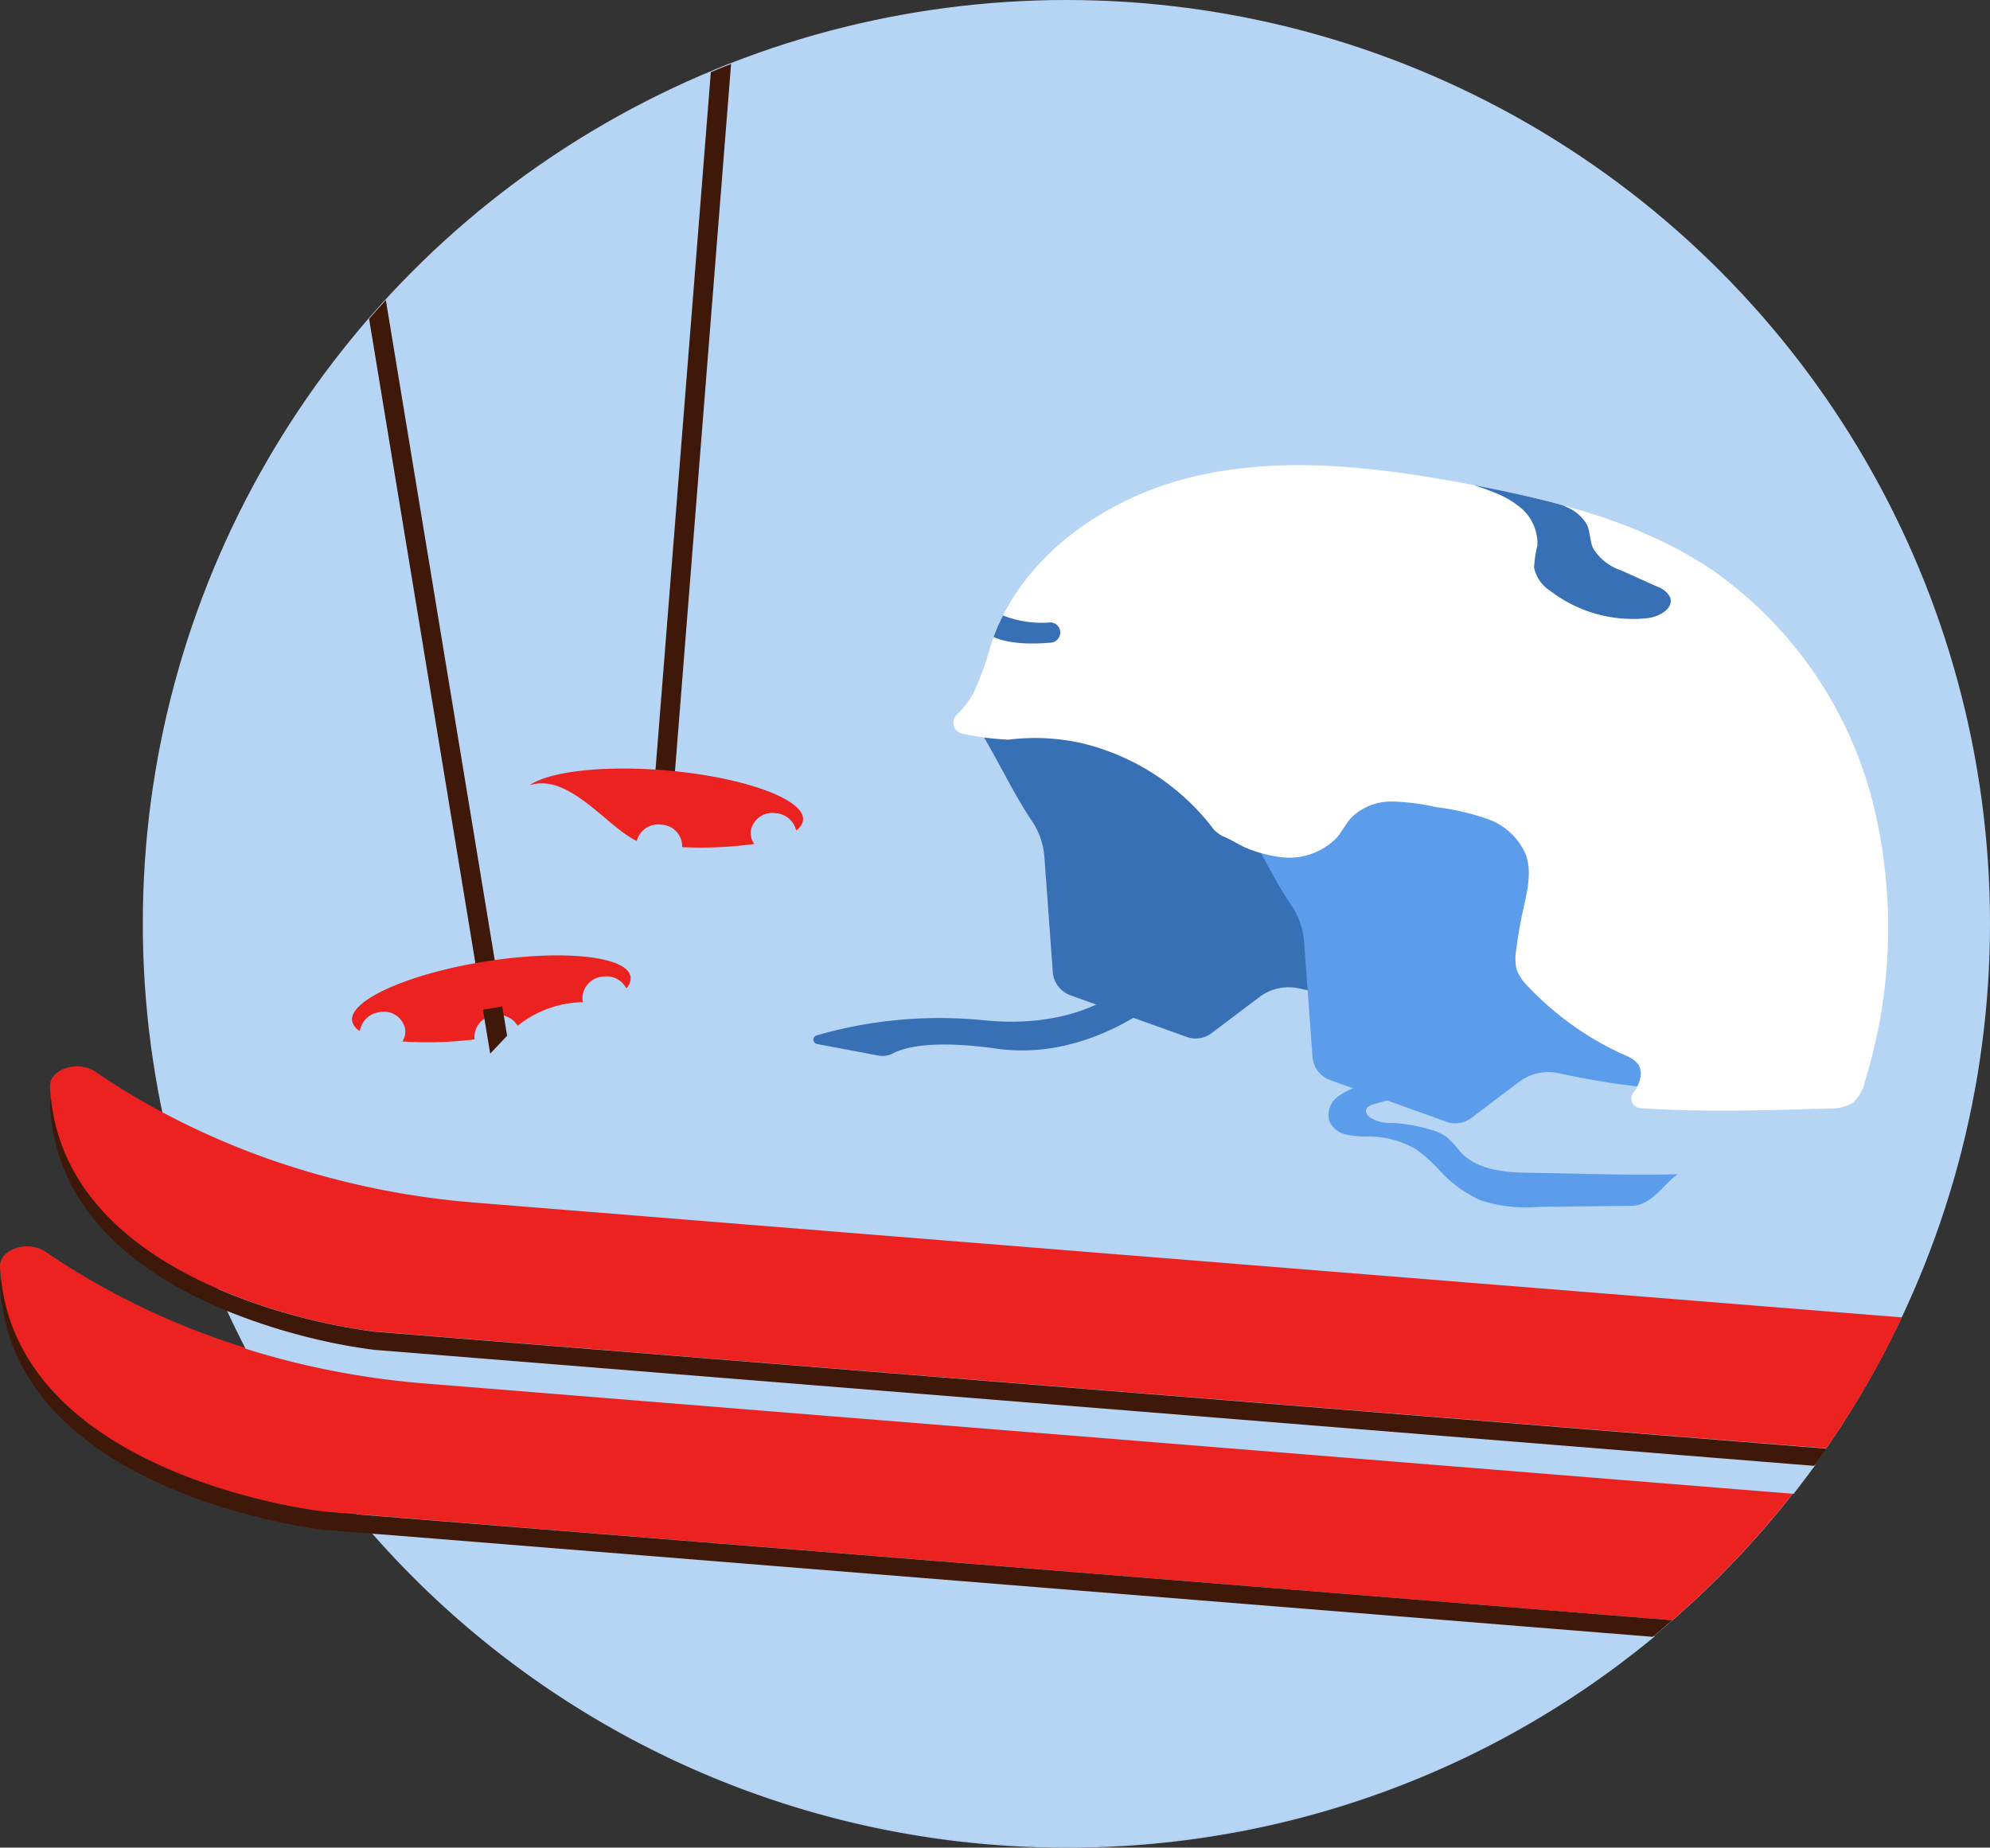<svg xmlns="http://www.w3.org/2000/svg" xmlns:xlink="http://www.w3.org/1999/xlink" viewBox="-6689.605 -13882 204.605 190"><rect x="-6689.605" y="-13882" width="204.605" height="190" fill="#333333" stroke="none"/><defs><style>.a{fill:#b6d4f4;}.b{fill:#3870b6;}.c{fill:#5b9dea;}.d{fill:#fff;}.e{clip-path:url(#a);}.f{fill:#ec2220;}.g{fill:#3e190a;}.h{clip-path:url(#b);}</style><clipPath id="a"><path d="M726.186,552.715a41.713,41.713,0,0,0-16.153-23.539c-7.463-5.151-16.51-7.386-25.416-9.062-9.263-1.738-18.868-2.933-28.038-.807s-17.922,8.177-20.963,17.1a30.769,30.769,0,0,1-1.893,5.26,9.373,9.373,0,0,1-1.676,2.157,1.151,1.151,0,0,0,.605,1.971,28.837,28.837,0,0,0,4.7.605,21.941,21.941,0,0,1,7.588.372,24.049,24.049,0,0,1,13.36,8.643v.016a3.027,3.027,0,0,0,1.241.962c.745.31,1.753.931,2.095,1.071a13.466,13.466,0,0,0,3.367.962,6.844,6.844,0,0,0,6.145-1.986c.543-.652.915-1.443,1.505-2.064a5.8,5.8,0,0,1,4.1-1.614,22.022,22.022,0,0,1,4.484.559,26.353,26.353,0,0,1,5.384,1.241,6.635,6.635,0,0,1,3.926,3.662c.667,1.862.109,3.91-.31,5.834-.295,1.319-.512,2.653-.683,3.988a5.025,5.025,0,0,0,.047,1.986,4.8,4.8,0,0,0,1.179,1.753,31.435,31.435,0,0,0,9.977,7.076,3.247,3.247,0,0,1,1.257.807c.683.853.264,2.141-.388,3.01l-.016.016a.991.991,0,0,0,.714,1.6c6.424.434,12.925.233,19.365.031a4.468,4.468,0,0,0,2.467-.574,4.138,4.138,0,0,0,1.272-2.265A53.321,53.321,0,0,0,726.186,552.715Z" transform="translate(-631.688 -518.17)"/></clipPath><clipPath id="b"><path d="M128.705,333.567c18.046,1.459,95.52,7.7,146.755,11.824A94.951,94.951,0,1,0,96.586,324.272a80.871,80.871,0,0,0,12.91,5.477A83.672,83.672,0,0,0,128.705,333.567Z" transform="translate(-94.6 -209.9)"/></clipPath></defs><g transform="translate(-6689.58 -14091.9)"><g transform="translate(14.658 209.9)"><g transform="translate(0 0)"><circle class="a" cx="94.961" cy="94.961" r="94.961"/></g></g><g transform="translate(83.612 257.733)"><g transform="translate(0 52.652)"><path class="b" d="M572.108,857.5s-4.531,5.524-15.563,4.438a45.391,45.391,0,0,0-17.223,1.552.455.455,0,0,0,.047.884l6.253,1.179a2.331,2.331,0,0,0,1.583-.233c1.086-.574,3.941-1.412,10.629-.466,9.419,1.334,16.82-5.1,16.82-5.1Z" transform="translate(-538.994 -857.5)"/></g><g transform="translate(15.967 21.832)"><path class="b" d="M688.015,687.63a3.457,3.457,0,0,0-1.334-.853,33.778,33.778,0,0,1-10.66-7.557,3.932,3.932,0,0,1-1.334-4c.171-1.428.419-2.855.729-4.267.45-2.064,1.04-4.252.326-6.238a7.122,7.122,0,0,0-4.189-3.926,28.971,28.971,0,0,0-5.757-1.319,23.833,23.833,0,0,0-4.795-.59,6.206,6.206,0,0,0-4.391,1.722c-.621.667-1.024,1.505-1.614,2.2a7.259,7.259,0,0,1-6.563,2.126,15.374,15.374,0,0,1-3.6-1.024c-.5-.2-2.3-1.365-2.933-1.319,2.436,3.476,4.112,7.479,6.47,11.017a.015.015,0,0,0,.016.016,7.654,7.654,0,0,1,1.288,3.677l.869,11.886a2.761,2.761,0,0,0,1.8,2.374l11.963,4.283a2.7,2.7,0,0,0,2.56-.388l4.934-3.724a4.972,4.972,0,0,1,4.081-.869h.016a76.815,76.815,0,0,0,10.132,1.552,7.816,7.816,0,0,0,1.567-1.552C688.294,689.911,688.744,688.545,688.015,687.63Z" transform="translate(-641.9 -658.873)"/></g><g transform="translate(42.671 30.553)"><path class="c" d="M860.115,743.83a3.457,3.457,0,0,0-1.334-.853,33.777,33.777,0,0,1-10.66-7.557,3.932,3.932,0,0,1-1.334-4c.171-1.427.419-2.855.729-4.267.45-2.064,1.04-4.252.326-6.238a7.122,7.122,0,0,0-4.189-3.926,27.925,27.925,0,0,0-5.757-1.319,23.838,23.838,0,0,0-4.795-.59,6.206,6.206,0,0,0-4.391,1.722c-.621.667-1.024,1.505-1.614,2.2a7.26,7.26,0,0,1-6.564,2.126,15.378,15.378,0,0,1-3.6-1.024c-.5-.2-2.3-1.365-2.933-1.319,2.436,3.476,4.112,7.479,6.47,11.017a.015.015,0,0,0,.016.016,7.654,7.654,0,0,1,1.288,3.677l.869,11.886a2.761,2.761,0,0,0,1.8,2.374l11.963,4.283a2.7,2.7,0,0,0,2.56-.388l4.934-3.724a4.972,4.972,0,0,1,4.081-.869H848a76.8,76.8,0,0,0,10.132,1.552,7.816,7.816,0,0,0,1.567-1.552C860.394,746.111,860.844,744.73,860.115,743.83Z" transform="translate(-814 -715.073)"/></g><g transform="translate(14.383 0)"><path class="d" d="M726.186,552.715a41.713,41.713,0,0,0-16.153-23.539c-7.463-5.151-16.51-7.386-25.416-9.062-9.263-1.738-18.868-2.933-28.038-.807s-17.922,8.177-20.963,17.1a30.769,30.769,0,0,1-1.893,5.26,9.373,9.373,0,0,1-1.676,2.157,1.151,1.151,0,0,0,.605,1.971,28.837,28.837,0,0,0,4.7.605,21.941,21.941,0,0,1,7.588.372,24.049,24.049,0,0,1,13.36,8.643v.016a3.027,3.027,0,0,0,1.241.962c.745.31,1.753.931,2.095,1.071a13.466,13.466,0,0,0,3.367.962,6.844,6.844,0,0,0,6.145-1.986c.543-.652.915-1.443,1.505-2.064a5.8,5.8,0,0,1,4.1-1.614,22.022,22.022,0,0,1,4.484.559,26.353,26.353,0,0,1,5.384,1.241,6.635,6.635,0,0,1,3.926,3.662c.667,1.862.109,3.91-.31,5.834-.295,1.319-.512,2.653-.683,3.988a5.025,5.025,0,0,0,.047,1.986,4.8,4.8,0,0,0,1.179,1.753,31.435,31.435,0,0,0,9.977,7.076,3.247,3.247,0,0,1,1.257.807c.683.853.264,2.141-.388,3.01l-.016.016a.991.991,0,0,0,.714,1.6c6.424.434,12.925.233,19.365.031a4.468,4.468,0,0,0,2.467-.574,4.138,4.138,0,0,0,1.272-2.265A53.321,53.321,0,0,0,726.186,552.715Z" transform="translate(-631.688 -518.17)"/></g><g transform="translate(52.931 63.809)"><path class="c" d="M883.546,929.4a6.786,6.786,0,0,0-2.467,1.148,2.359,2.359,0,0,0-.869,2.436,2.392,2.392,0,0,0,1.691,1.427,9.4,9.4,0,0,0,2.281.217,9.673,9.673,0,0,1,5.012,1.35,15.147,15.147,0,0,1,2.405,2.172,12.8,12.8,0,0,0,4.19,3.041,15.134,15.134,0,0,0,5.85.683c3.243-.047,6.47-.078,9.713-.124,1.94-.031,3.134-2.064,4.67-3.243-5,.14-9.993-.078-14.973-.14-2.607-.031-5.508-.217-7.308-2.11a12,12,0,0,0-1.474-1.6,5.105,5.105,0,0,0-1.474-.683,16.839,16.839,0,0,0-4.112-.745,3.546,3.546,0,0,1-2.405-.667.807.807,0,0,1-.279-.636c.062-.372.481-.528.838-.636l2.7-.745A14.634,14.634,0,0,1,883.546,929.4Z" transform="translate(-880.12 -929.4)"/></g><g transform="translate(14.383 0)"><g class="e"><g transform="translate(2.228 14.524)"><path class="b" d="M647.794,614.819s1.521,1.086,6.067.683a1.034,1.034,0,0,0,.853-.605h0a1.033,1.033,0,0,0-.9-1.474,10.973,10.973,0,0,1-5.834-1.133C643.744,610.273,647.794,614.819,647.794,614.819Z" transform="translate(-646.048 -611.774)"/></g><g transform="translate(51.393 1.113)"><path class="b" d="M969.572,528.408a4.78,4.78,0,0,1,1.986,4.081,11.432,11.432,0,0,0-.341,2.265,3.713,3.713,0,0,0,1.691,2.421,13.917,13.917,0,0,0,9.931,2.793c1.226-.124,2.777-.993,2.359-2.157a2.318,2.318,0,0,0-1.319-1.086c-1.226-.559-2.452-1.1-3.677-1.66a5.314,5.314,0,0,1-2.933-2.312c-.341-.791-.264-1.707-.652-2.467a4.37,4.37,0,0,0-2.079-1.753c-3.181-1.629-7.991-3.708-11.637-3.072C965.072,526.469,967.633,526.857,969.572,528.408Z" transform="translate(-962.9 -525.343)"/></g></g></g></g><g transform="translate(-0.025 209.9)"><g transform="translate(5.138 109.658)"><path class="f" d="M76.736,930.626a84.19,84.19,0,0,1-19.194-3.817,79.466,79.466,0,0,1-12.91-5.477,72.022,72.022,0,0,1-6.874-4.158c-1.8-1.241-4.764-.264-4.67,1.552.016.419.062.822.093,1.226,1.1,10.148,9.248,16.122,17.192,19.551a58.342,58.342,0,0,0,8.177,2.808,57.676,57.676,0,0,0,7.836,1.567L215.718,955.9a93.423,93.423,0,0,0,7.774-13.468C172.256,938.323,94.767,932.085,76.736,930.626Z" transform="translate(-33.086 -916.618)"/></g><g transform="translate(0.002 128.169)"><path class="f" d="M43.652,1049.942a85.987,85.987,0,0,1-11.684-1.769c-2.343-.528-4.577-1.133-6.688-1.8a77.282,77.282,0,0,1-20.621-9.9c-1.8-1.241-4.764-.264-4.67,1.552.016.419.062.822.093,1.226,2.234,20.513,33.221,23.942,33.221,23.942l3.352.264,3.227.264,132.046,10.644a95.533,95.533,0,0,0,12.444-13.1C133.291,1057.173,61,1051.338,43.652,1049.942Z" transform="translate(0.014 -1035.918)"/></g><g transform="translate(38.221 157.648)"><path class="a" d="M317.723,1258.252a94.839,94.839,0,0,1-71.3-32.212l-.124-.14,3.165.248,128.756,10.381-.155.124a94.454,94.454,0,0,1-60.344,21.6Zm-71.066-32.181a94.79,94.79,0,0,0,131.161,10.582Z" transform="translate(-246.3 -1225.9)"/></g><g transform="translate(23.294 134.668)"><path class="a" d="M311.239,1096.746h-.047L170.473,1085.4a84.48,84.48,0,0,1-11.7-1.769c-2.234-.5-4.484-1.1-6.688-1.8l-.031-.016-.016-.031c-.652-1.257-1.272-2.529-1.862-3.8l-.078-.186.186.078a59.224,59.224,0,0,0,7.619,2.5h0a58.794,58.794,0,0,0,7.355,1.443l148.214,11.948-.078.109c-.7.946-1.412,1.893-2.126,2.808ZM152.164,1081.71c2.188.683,4.422,1.288,6.641,1.784a86.431,86.431,0,0,0,11.668,1.769l140.688,11.327c.683-.869,1.35-1.753,2.017-2.653l-147.935-11.917a59.281,59.281,0,0,1-7.37-1.443,60.075,60.075,0,0,1-7.463-2.436C150.953,1079.321,151.558,1080.516,152.164,1081.71Z" transform="translate(-150.1 -1077.8)"/></g><g transform="translate(5.136 113.007)"><path class="g" d="M66.377,962.127a60.8,60.8,0,0,1-7.836-1.567,58.99,58.99,0,0,1-8.177-2.808c-7.944-3.445-16.091-9.4-17.192-19.551a1.444,1.444,0,0,0-.093.636c.574,11.358,9.744,17.72,18.325,21.211a62.242,62.242,0,0,0,7.634,2.514A58.813,58.813,0,0,0,66.393,964l148.074,11.932c.419-.59.838-1.164,1.257-1.769Z" transform="translate(-33.075 -938.2)"/></g><g transform="translate(0 131.518)"><path class="g" d="M39.872,1081.97l-3.227-.264-3.352-.264S2.306,1078.013.072,1057.5a1.444,1.444,0,0,0-.093.636c1.1,21.615,33.314,25.168,33.314,25.168l5.074.4,2.964.233,128.57,10.365c.683-.559,1.35-1.133,2.017-1.707Z" transform="translate(0.025 -1057.5)"/></g><g transform="translate(14.683 0)"><g class="h"><g transform="translate(15.967 -11.979)"><line class="g" x1="1.955" y2="0.512"/><g transform="translate(0 0)"><path class="g" d="M197.5,133.212,216,245.366a1,1,0,0,0,1.241.807h0a.987.987,0,0,0,.745-1.133L199.455,132.7" transform="translate(-197.5 -132.7)"/></g></g><g transform="translate(21.508 98.247)"><path class="f" d="M261.854,845.266c-.341-2.126-7.029-2.824-14.927-1.567-7.913,1.257-14.042,4-13.7,6.129a1.531,1.531,0,0,0,.791,1.009,2.339,2.339,0,0,1,2-1.924,2.228,2.228,0,0,1,2.653,1.691,1.872,1.872,0,0,1-.279,1.319,38.648,38.648,0,0,0,7.432-.217c0-.016,0-.031-.016-.031a2.245,2.245,0,0,1,2-2.436,2.33,2.33,0,0,1,2.436,1.071,10.985,10.985,0,0,1,6.719-2.421l-.047-.186a2.245,2.245,0,0,1,2-2.436,2.312,2.312,0,0,1,2.5,1.195A1.484,1.484,0,0,0,261.854,845.266Z" transform="translate(-233.212 -843.074)"/><g transform="translate(13.466 5.249)"><path class="g" d="M322.483,879.91l-.5-3.01-1.986.341.745,4.515C321.334,881.151,321.893,880.515,322.483,879.91Z" transform="translate(-320 -876.9)"/></g></g><g transform="translate(52.582 -32.569)"><g transform="translate(8.987)"><line class="g" x1="2.017" y2="0.031"/></g><path class="g" d="M442.467.031l-8.984,113.317a1.007,1.007,0,0,0,1.009,1.086h0a.988.988,0,0,0,.993-.931l9-113.5" transform="translate(-433.479)"/></g><g transform="translate(39.769 79.024)"><g transform="translate(0 0)"><path class="f" d="M361.637,726.5l.279.14a2.261,2.261,0,0,1,2.5-1.676,2.234,2.234,0,0,1,2.172,2.281v.031a40.512,40.512,0,0,0,7.417-.326,1.91,1.91,0,0,1-.372-1.288,2.232,2.232,0,0,1,2.529-1.878,2.3,2.3,0,0,1,2.141,1.769,1.547,1.547,0,0,0,.714-1.071c.186-2.141-6.145-4.422-14.12-5.1-6.455-.543-12.01.124-14,1.536a1.886,1.886,0,0,1,.279-.078C354.965,719.855,358.751,724.96,361.637,726.5Z" transform="translate(-350.9 -719.186)"/></g></g></g></g></g></g></svg>